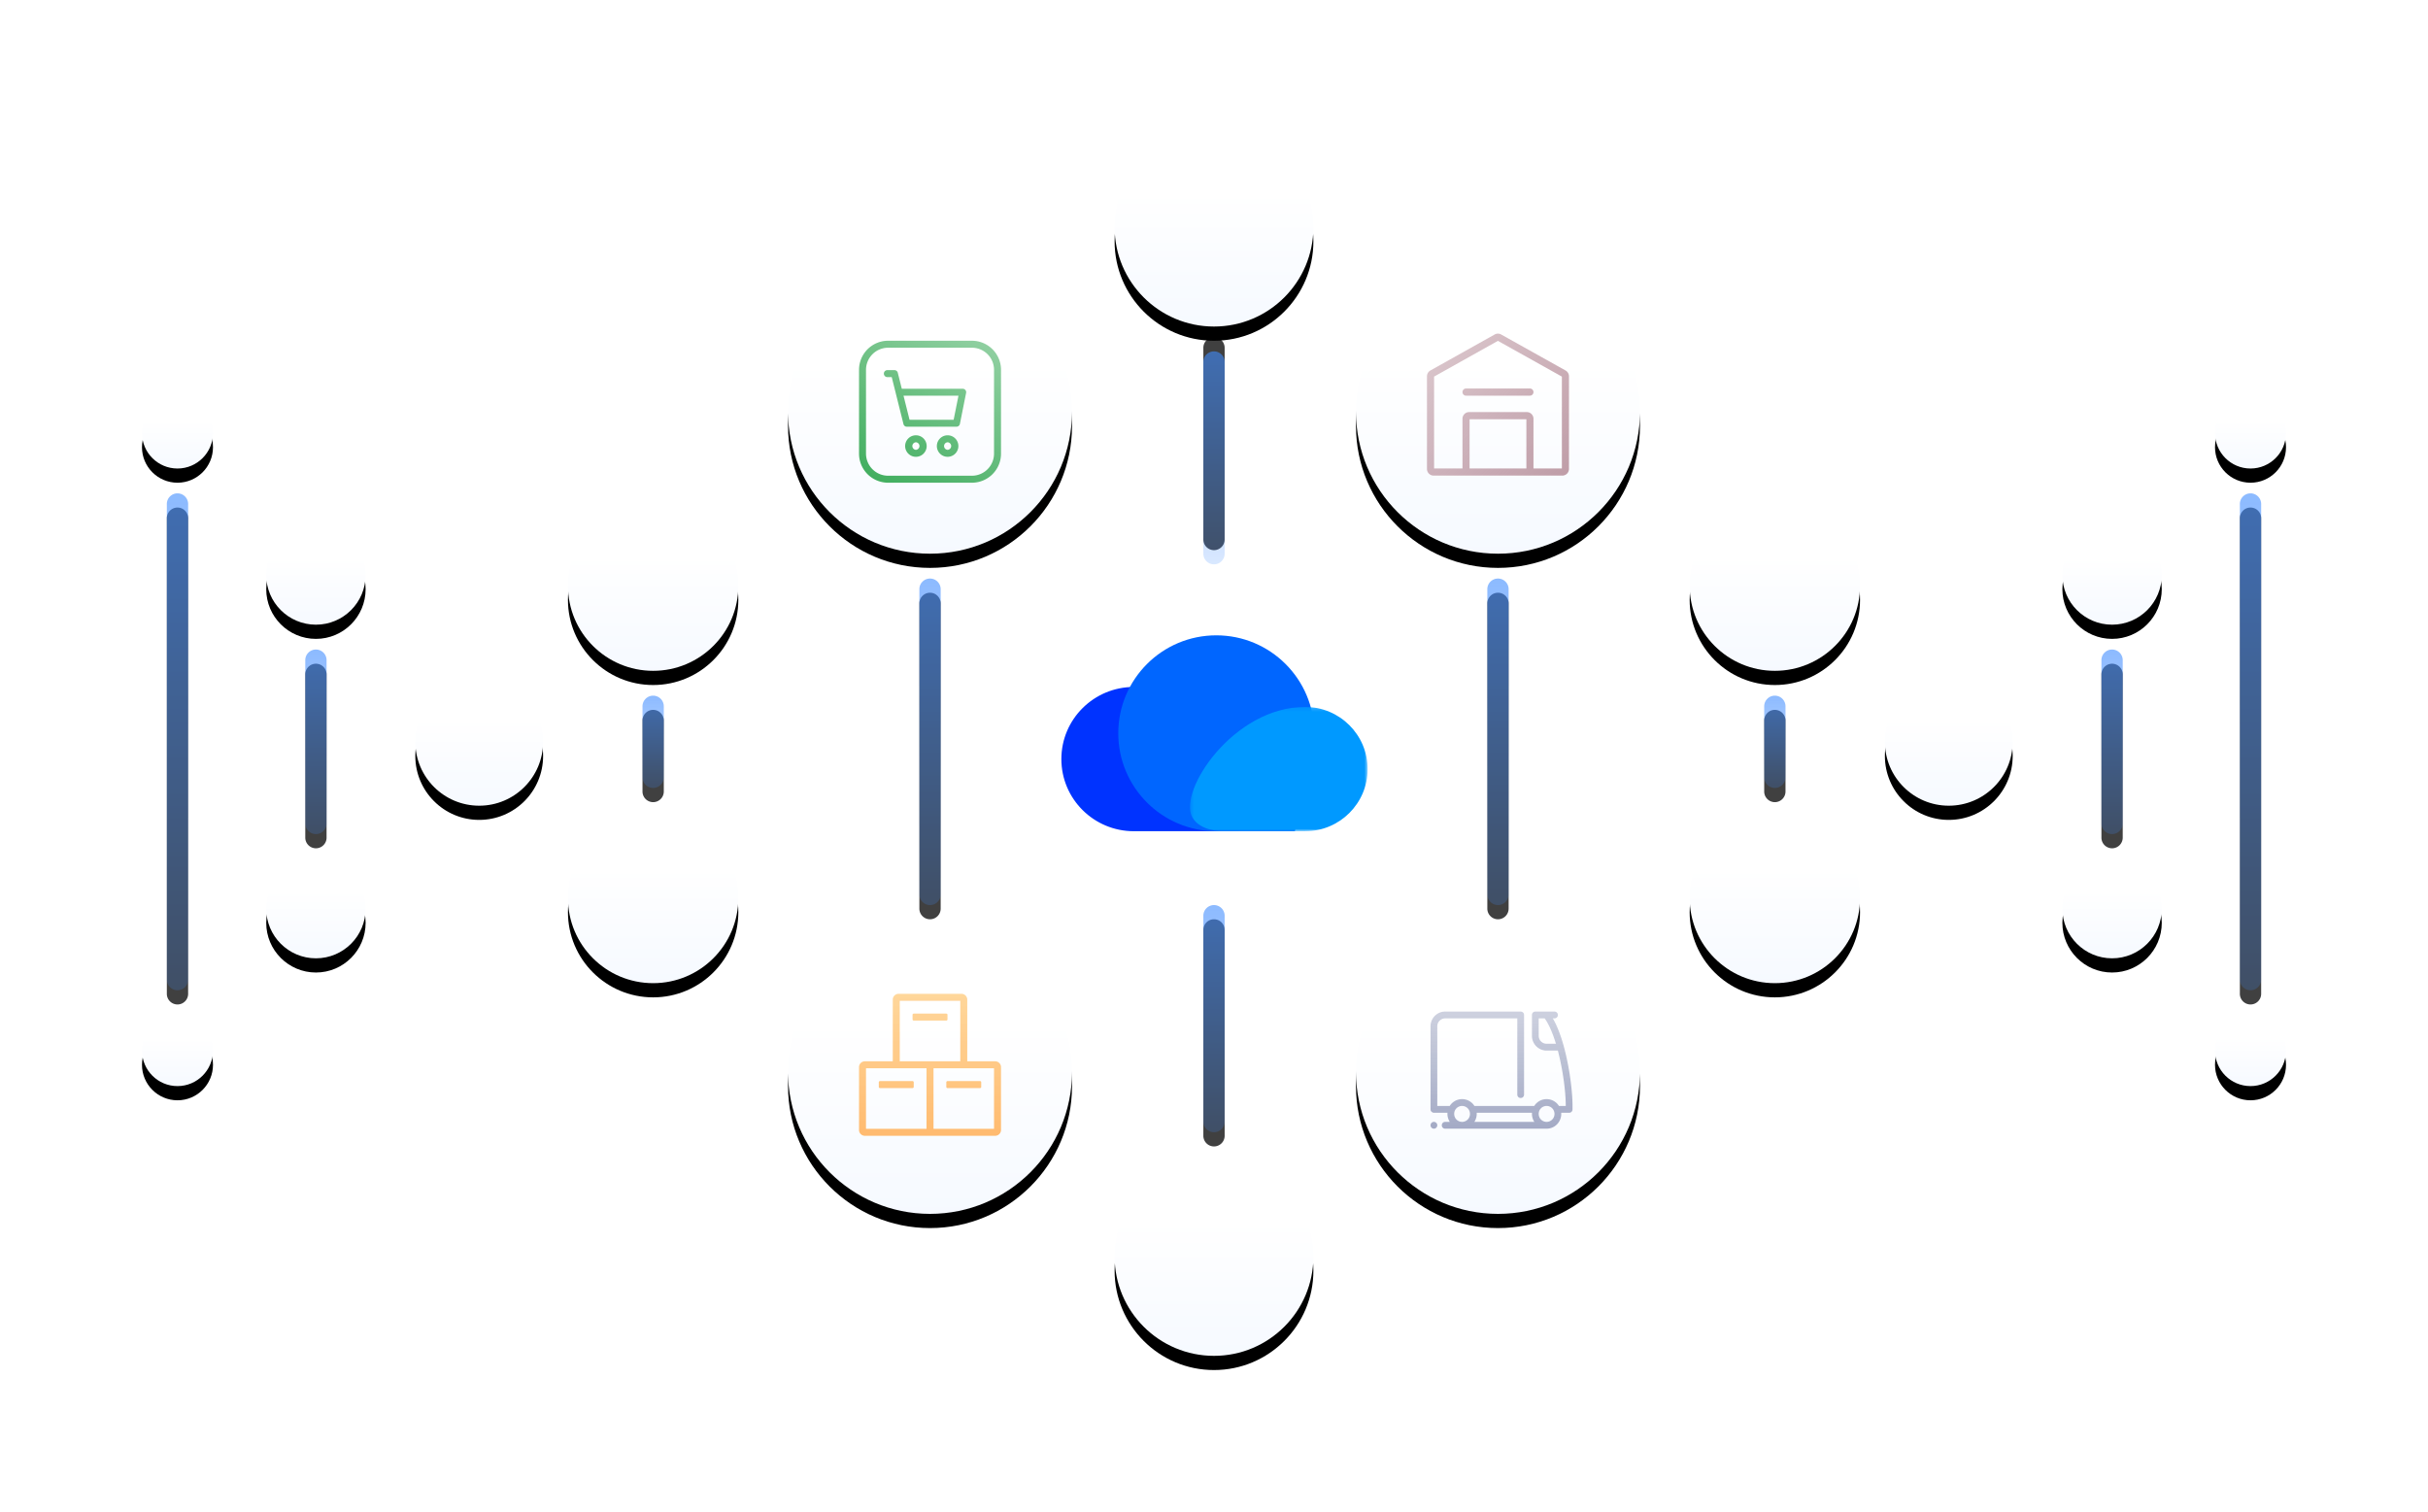 <?xml version="1.0" encoding="UTF-8"?> <svg xmlns="http://www.w3.org/2000/svg" xmlns:xlink="http://www.w3.org/1999/xlink" width="684" height="426" viewBox="0 0 684 426"><defs><path d="M10 76c5.522 0 10 4.477 10 10s-4.478 10-10 10C4.477 96 0 91.523 0 86s4.477-10 10-10" id="mcf48fh65b"></path><path d="M10 250c5.522 0 10 4.477 10 10s-4.478 10-10 10c-5.523 0-10-4.477-10-10s4.477-10 10-10" id="stjygqsvge"></path><path d="M95 155c9.941 0 18 8.059 18 18s-8.059 18-18 18c-9.942 0-18-8.059-18-18s8.058-18 18-18" id="uqa9o52t3g"></path><path d="M221.998 226C244.09 226 262 243.909 262 265.999 262 288.091 244.09 306 221.998 306 199.908 306 182 288.091 182 265.999c0-22.09 17.908-39.999 39.998-39.999" id="6ybrvq24di"></path><path d="M221.998 40C244.09 40 262 57.909 262 80s-17.91 40-40.002 40C199.908 120 182 102.091 182 80s17.908-40 39.998-40" id="f0hsksd4hk"></path><path d="M143.999 193c13.255 0 24 10.745 24 24s-10.745 24-24 24-24-10.745-24-24 10.745-24 24-24" id="05kc7eupkm"></path><path d="M143.999 105c13.255 0 24 10.745 24 24s-10.745 24-24 24-24-10.745-24-24 10.745-24 24-24" id="7x24b8omao"></path><path d="M49 112c7.732 0 14 6.268 14 14s-6.268 14-14 14c-7.733 0-14-6.268-14-14s6.267-14 14-14" id="xksguu8fvq"></path><path d="M49 206c7.732 0 14 6.268 14 14s-6.268 14-14 14c-7.733 0-14-6.268-14-14s6.267-14 14-14" id="tvr9dz7dgs"></path><path d="M302 290c15.464 0 28 12.536 28 28s-12.536 28-28 28-28-12.536-28-28 12.536-28 28-28" id="jphaq38dqu"></path><path d="M302 0c15.464 0 28 12.536 28 28s-12.536 28-28 28-28-12.536-28-28 12.536-28 28-28" id="rx19q2w8uw"></path><path d="M594 76c-5.523 0-10 4.477-10 10s4.477 10 10 10c5.522 0 10-4.477 10-10s-4.478-10-10-10" id="sku19xgp7y"></path><path d="M594 250c-5.523 0-10 4.477-10 10s4.477 10 10 10c5.522 0 10-4.477 10-10s-4.478-10-10-10" id="2f2q8juf2A"></path><path d="M509 155c-9.942 0-18 8.059-18 18s8.058 18 18 18c9.941 0 18-8.059 18-18s-8.059-18-18-18" id="53b93way8C"></path><path d="M382.001 226C359.91 226 342 243.909 342 265.999 342 288.091 359.91 306 382.001 306c22.09 0 39.998-17.909 39.998-40.001 0-22.09-17.908-39.999-39.998-39.999" id="enertyryzE"></path><path d="M382.001 40C359.91 40 342 57.909 342 80s17.91 40 40.002 40C404.091 120 422 102.091 422 80s-17.908-40-39.998-40" id="9az4qsk7vG"></path><path d="M460 193c-13.255 0-24 10.745-24 24s10.745 24 24 24 24-10.745 24-24-10.745-24-24-24" id="xrswhwfgpI"></path><path d="M460 105c-13.255 0-24 10.745-24 24s10.745 24 24 24 24-10.745 24-24-10.745-24-24-24" id="39maexzcqK"></path><path d="M555 112c-7.732 0-14 6.268-14 14s6.268 14 14 14c7.733 0 14-6.268 14-14s-6.267-14-14-14" id="u1akvg6koM"></path><path d="M555 206c-7.732 0-14 6.268-14 14s6.268 14 14 14c7.733 0 14-6.268 14-14s-6.267-14-14-14" id="cuhqpn0rlO"></path><path id="6hefp5pkhP" d="M.34.167h50.047v35.017H.34z"></path><path d="M0 137V3a3 3 0 1 1 6 0v134a3 3 0 1 1-6 0z" id="hq1tc6xlwW"></path><path d="M215 116a3 3 0 0 1-3-3V27a3 3 0 1 1 6 0v86a3 3 0 0 1-3 3" id="ndqyiie68Z"></path><path d="M42 96a3 3 0 0 1-3-3V47a3 3 0 1 1 6 0v46a3 3 0 0 1-3 3" id="ihjexw1brac"></path><path d="M137 83a3 3 0 0 1-3-3V60a3 3 0 1 1 6 0v20a3 3 0 0 1-3 3" id="rklnvnlofaf"></path><path d="M375 116a3 3 0 0 0 3-3V27a3 3 0 1 0-6 0v86a3 3 0 0 0 3 3" id="651qx9kheai"></path><path d="M548 96a3 3 0 0 0 3-3V47a3 3 0 1 0-6 0v46a3 3 0 0 0 3 3" id="68qrhxeedak"></path><path d="M587 140a3 3 0 0 0 3-3V3a3 3 0 1 0-6 0v134a3 3 0 0 0 3 3" id="bv2atkijsam"></path><path d="M453 83a3 3 0 0 0 3-3V60a3 3 0 1 0-6 0v20a3 3 0 0 0 3 3" id="291kjqtrnao"></path><path d="M302 283a3 3 0 0 1-3-3v-58a3 3 0 1 1 6 0v58a3 3 0 0 1-3 3" id="qkyrs805haq"></path><path d="M302 123a3 3 0 0 1-3-3V66a3 3 0 1 1 6 0v54a3 3 0 0 1-3 3" id="qwxjjgd62at"></path><filter x="-310%" y="-290%" width="720%" height="720%" filterUnits="objectBoundingBox" id="ft5z6q72ja"><feOffset dy="4" in="SourceAlpha" result="shadowOffsetOuter1"></feOffset><feGaussianBlur stdDeviation="20" in="shadowOffsetOuter1" result="shadowBlurOuter1"></feGaussianBlur><feColorMatrix values="0 0 0 0 0 0 0 0 0 0.2 0 0 0 0 1 0 0 0 0.06 0" in="shadowBlurOuter1"></feColorMatrix></filter><filter x="-310%" y="-290%" width="720%" height="720%" filterUnits="objectBoundingBox" id="wgjkrsicld"><feOffset dy="4" in="SourceAlpha" result="shadowOffsetOuter1"></feOffset><feGaussianBlur stdDeviation="20" in="shadowOffsetOuter1" result="shadowBlurOuter1"></feGaussianBlur><feColorMatrix values="0 0 0 0 0 0 0 0 0 0.2 0 0 0 0 1 0 0 0 0.06 0" in="shadowBlurOuter1"></feColorMatrix></filter><filter x="-172.2%" y="-161.1%" width="444.4%" height="444.4%" filterUnits="objectBoundingBox" id="zx9fkbjvof"><feOffset dy="4" in="SourceAlpha" result="shadowOffsetOuter1"></feOffset><feGaussianBlur stdDeviation="20" in="shadowOffsetOuter1" result="shadowBlurOuter1"></feGaussianBlur><feColorMatrix values="0 0 0 0 0 0 0 0 0 0.2 0 0 0 0 1 0 0 0 0.06 0" in="shadowBlurOuter1"></feColorMatrix></filter><filter x="-77.5%" y="-72.5%" width="255%" height="255%" filterUnits="objectBoundingBox" id="6wjfwx2cdh"><feOffset dy="4" in="SourceAlpha" result="shadowOffsetOuter1"></feOffset><feGaussianBlur stdDeviation="20" in="shadowOffsetOuter1" result="shadowBlurOuter1"></feGaussianBlur><feColorMatrix values="0 0 0 0 0 0 0 0 0 0.2 0 0 0 0 1 0 0 0 0.06 0" in="shadowBlurOuter1"></feColorMatrix></filter><filter x="-77.5%" y="-72.5%" width="255%" height="255%" filterUnits="objectBoundingBox" id="r0itwxruuj"><feOffset dy="4" in="SourceAlpha" result="shadowOffsetOuter1"></feOffset><feGaussianBlur stdDeviation="20" in="shadowOffsetOuter1" result="shadowBlurOuter1"></feGaussianBlur><feColorMatrix values="0 0 0 0 0 0 0 0 0 0.2 0 0 0 0 1 0 0 0 0.06 0" in="shadowBlurOuter1"></feColorMatrix></filter><filter x="-129.2%" y="-120.8%" width="358.3%" height="358.3%" filterUnits="objectBoundingBox" id="6ulwzugqxl"><feOffset dy="4" in="SourceAlpha" result="shadowOffsetOuter1"></feOffset><feGaussianBlur stdDeviation="20" in="shadowOffsetOuter1" result="shadowBlurOuter1"></feGaussianBlur><feColorMatrix values="0 0 0 0 0 0 0 0 0 0.2 0 0 0 0 1 0 0 0 0.06 0" in="shadowBlurOuter1"></feColorMatrix></filter><filter x="-129.2%" y="-120.8%" width="358.3%" height="358.3%" filterUnits="objectBoundingBox" id="2rievvet8n"><feOffset dy="4" in="SourceAlpha" result="shadowOffsetOuter1"></feOffset><feGaussianBlur stdDeviation="20" in="shadowOffsetOuter1" result="shadowBlurOuter1"></feGaussianBlur><feColorMatrix values="0 0 0 0 0 0 0 0 0 0.2 0 0 0 0 1 0 0 0 0.06 0" in="shadowBlurOuter1"></feColorMatrix></filter><filter x="-221.4%" y="-207.1%" width="542.9%" height="542.9%" filterUnits="objectBoundingBox" id="hicauu85ip"><feOffset dy="4" in="SourceAlpha" result="shadowOffsetOuter1"></feOffset><feGaussianBlur stdDeviation="20" in="shadowOffsetOuter1" result="shadowBlurOuter1"></feGaussianBlur><feColorMatrix values="0 0 0 0 0 0 0 0 0 0.2 0 0 0 0 1 0 0 0 0.06 0" in="shadowBlurOuter1"></feColorMatrix></filter><filter x="-221.4%" y="-207.1%" width="542.9%" height="542.9%" filterUnits="objectBoundingBox" id="w8t9hi20er"><feOffset dy="4" in="SourceAlpha" result="shadowOffsetOuter1"></feOffset><feGaussianBlur stdDeviation="20" in="shadowOffsetOuter1" result="shadowBlurOuter1"></feGaussianBlur><feColorMatrix values="0 0 0 0 0 0 0 0 0 0.2 0 0 0 0 1 0 0 0 0.06 0" in="shadowBlurOuter1"></feColorMatrix></filter><filter x="-110.7%" y="-103.6%" width="321.4%" height="321.4%" filterUnits="objectBoundingBox" id="2bm5qsq32t"><feOffset dy="4" in="SourceAlpha" result="shadowOffsetOuter1"></feOffset><feGaussianBlur stdDeviation="20" in="shadowOffsetOuter1" result="shadowBlurOuter1"></feGaussianBlur><feColorMatrix values="0 0 0 0 0 0 0 0 0 0.2 0 0 0 0 1 0 0 0 0.06 0" in="shadowBlurOuter1"></feColorMatrix></filter><filter x="-110.7%" y="-103.6%" width="321.4%" height="321.4%" filterUnits="objectBoundingBox" id="eips9kp3wv"><feOffset dy="4" in="SourceAlpha" result="shadowOffsetOuter1"></feOffset><feGaussianBlur stdDeviation="20" in="shadowOffsetOuter1" result="shadowBlurOuter1"></feGaussianBlur><feColorMatrix values="0 0 0 0 0 0 0 0 0 0.2 0 0 0 0 1 0 0 0 0.06 0" in="shadowBlurOuter1"></feColorMatrix></filter><filter x="-310%" y="-290%" width="720%" height="720%" filterUnits="objectBoundingBox" id="y5pvs312fx"><feOffset dy="4" in="SourceAlpha" result="shadowOffsetOuter1"></feOffset><feGaussianBlur stdDeviation="20" in="shadowOffsetOuter1" result="shadowBlurOuter1"></feGaussianBlur><feColorMatrix values="0 0 0 0 0 0 0 0 0 0.2 0 0 0 0 1 0 0 0 0.06 0" in="shadowBlurOuter1"></feColorMatrix></filter><filter x="-310%" y="-290%" width="720%" height="720%" filterUnits="objectBoundingBox" id="2k2374v30z"><feOffset dy="4" in="SourceAlpha" result="shadowOffsetOuter1"></feOffset><feGaussianBlur stdDeviation="20" in="shadowOffsetOuter1" result="shadowBlurOuter1"></feGaussianBlur><feColorMatrix values="0 0 0 0 0 0 0 0 0 0.2 0 0 0 0 1 0 0 0 0.06 0" in="shadowBlurOuter1"></feColorMatrix></filter><filter x="-172.2%" y="-161.1%" width="444.4%" height="444.4%" filterUnits="objectBoundingBox" id="y8fu2vxqsB"><feOffset dy="4" in="SourceAlpha" result="shadowOffsetOuter1"></feOffset><feGaussianBlur stdDeviation="20" in="shadowOffsetOuter1" result="shadowBlurOuter1"></feGaussianBlur><feColorMatrix values="0 0 0 0 0 0 0 0 0 0.2 0 0 0 0 1 0 0 0 0.06 0" in="shadowBlurOuter1"></feColorMatrix></filter><filter x="-77.5%" y="-72.5%" width="255%" height="255%" filterUnits="objectBoundingBox" id="t029yfzi4D"><feOffset dy="4" in="SourceAlpha" result="shadowOffsetOuter1"></feOffset><feGaussianBlur stdDeviation="20" in="shadowOffsetOuter1" result="shadowBlurOuter1"></feGaussianBlur><feColorMatrix values="0 0 0 0 0 0 0 0 0 0.2 0 0 0 0 1 0 0 0 0.06 0" in="shadowBlurOuter1"></feColorMatrix></filter><filter x="-77.5%" y="-72.5%" width="255%" height="255%" filterUnits="objectBoundingBox" id="nztg2s04uF"><feOffset dy="4" in="SourceAlpha" result="shadowOffsetOuter1"></feOffset><feGaussianBlur stdDeviation="20" in="shadowOffsetOuter1" result="shadowBlurOuter1"></feGaussianBlur><feColorMatrix values="0 0 0 0 0 0 0 0 0 0.2 0 0 0 0 1 0 0 0 0.06 0" in="shadowBlurOuter1"></feColorMatrix></filter><filter x="-129.2%" y="-120.8%" width="358.3%" height="358.3%" filterUnits="objectBoundingBox" id="68cjouriaH"><feOffset dy="4" in="SourceAlpha" result="shadowOffsetOuter1"></feOffset><feGaussianBlur stdDeviation="20" in="shadowOffsetOuter1" result="shadowBlurOuter1"></feGaussianBlur><feColorMatrix values="0 0 0 0 0 0 0 0 0 0.2 0 0 0 0 1 0 0 0 0.06 0" in="shadowBlurOuter1"></feColorMatrix></filter><filter x="-129.2%" y="-120.8%" width="358.3%" height="358.3%" filterUnits="objectBoundingBox" id="lagblskp3J"><feOffset dy="4" in="SourceAlpha" result="shadowOffsetOuter1"></feOffset><feGaussianBlur stdDeviation="20" in="shadowOffsetOuter1" result="shadowBlurOuter1"></feGaussianBlur><feColorMatrix values="0 0 0 0 0 0 0 0 0 0.2 0 0 0 0 1 0 0 0 0.06 0" in="shadowBlurOuter1"></feColorMatrix></filter><filter x="-221.4%" y="-207.1%" width="542.9%" height="542.9%" filterUnits="objectBoundingBox" id="bfp1r0z7sL"><feOffset dy="4" in="SourceAlpha" result="shadowOffsetOuter1"></feOffset><feGaussianBlur stdDeviation="20" in="shadowOffsetOuter1" result="shadowBlurOuter1"></feGaussianBlur><feColorMatrix values="0 0 0 0 0 0 0 0 0 0.2 0 0 0 0 1 0 0 0 0.06 0" in="shadowBlurOuter1"></feColorMatrix></filter><filter x="-221.4%" y="-207.1%" width="542.9%" height="542.9%" filterUnits="objectBoundingBox" id="toskydszxN"><feOffset dy="4" in="SourceAlpha" result="shadowOffsetOuter1"></feOffset><feGaussianBlur stdDeviation="20" in="shadowOffsetOuter1" result="shadowBlurOuter1"></feGaussianBlur><feColorMatrix values="0 0 0 0 0 0 0 0 0 0.2 0 0 0 0 1 0 0 0 0.06 0" in="shadowBlurOuter1"></feColorMatrix></filter><filter x="-1033.3%" y="-41.4%" width="2166.7%" height="188.6%" filterUnits="objectBoundingBox" id="zji9b9mtwV"><feOffset dy="4" in="SourceAlpha" result="shadowOffsetOuter1"></feOffset><feGaussianBlur stdDeviation="20" in="shadowOffsetOuter1" result="shadowBlurOuter1"></feGaussianBlur><feColorMatrix values="0 0 0 0 0 0 0 0 0 0.2 0 0 0 0 1 0 0 0 0.06 0" in="shadowBlurOuter1"></feColorMatrix></filter><filter x="-1033.3%" y="-63%" width="2166.7%" height="234.8%" filterUnits="objectBoundingBox" id="y0ag96a56Y"><feOffset dy="4" in="SourceAlpha" result="shadowOffsetOuter1"></feOffset><feGaussianBlur stdDeviation="20" in="shadowOffsetOuter1" result="shadowBlurOuter1"></feGaussianBlur><feColorMatrix values="0 0 0 0 0 0 0 0 0 0.2 0 0 0 0 1 0 0 0 0.06 0" in="shadowBlurOuter1"></feColorMatrix></filter><filter x="-1033.3%" y="-111.5%" width="2166.7%" height="338.5%" filterUnits="objectBoundingBox" id="v4n4sugs0ab"><feOffset dy="4" in="SourceAlpha" result="shadowOffsetOuter1"></feOffset><feGaussianBlur stdDeviation="20" in="shadowOffsetOuter1" result="shadowBlurOuter1"></feGaussianBlur><feColorMatrix values="0 0 0 0 0 0 0 0 0 0.2 0 0 0 0 1 0 0 0 0.06 0" in="shadowBlurOuter1"></feColorMatrix></filter><filter x="-1033.3%" y="-223.1%" width="2166.7%" height="576.9%" filterUnits="objectBoundingBox" id="2attzlcgxae"><feOffset dy="4" in="SourceAlpha" result="shadowOffsetOuter1"></feOffset><feGaussianBlur stdDeviation="20" in="shadowOffsetOuter1" result="shadowBlurOuter1"></feGaussianBlur><feColorMatrix values="0 0 0 0 0 0 0 0 0 0.2 0 0 0 0 1 0 0 0 0.06 0" in="shadowBlurOuter1"></feColorMatrix></filter><filter x="-1033.3%" y="-63%" width="2166.7%" height="234.8%" filterUnits="objectBoundingBox" id="lzl5v20h0ah"><feOffset dy="4" in="SourceAlpha" result="shadowOffsetOuter1"></feOffset><feGaussianBlur stdDeviation="20" in="shadowOffsetOuter1" result="shadowBlurOuter1"></feGaussianBlur><feColorMatrix values="0 0 0 0 0 0 0 0 0 0.2 0 0 0 0 1 0 0 0 0.06 0" in="shadowBlurOuter1"></feColorMatrix></filter><filter x="-1033.3%" y="-111.5%" width="2166.7%" height="338.5%" filterUnits="objectBoundingBox" id="x8pkxqw4yaj"><feOffset dy="4" in="SourceAlpha" result="shadowOffsetOuter1"></feOffset><feGaussianBlur stdDeviation="20" in="shadowOffsetOuter1" result="shadowBlurOuter1"></feGaussianBlur><feColorMatrix values="0 0 0 0 0 0 0 0 0 0.2 0 0 0 0 1 0 0 0 0.06 0" in="shadowBlurOuter1"></feColorMatrix></filter><filter x="-1033.3%" y="-41.4%" width="2166.7%" height="188.6%" filterUnits="objectBoundingBox" id="mqoxkyxical"><feOffset dy="4" in="SourceAlpha" result="shadowOffsetOuter1"></feOffset><feGaussianBlur stdDeviation="20" in="shadowOffsetOuter1" result="shadowBlurOuter1"></feGaussianBlur><feColorMatrix values="0 0 0 0 0 0 0 0 0 0.2 0 0 0 0 1 0 0 0 0.06 0" in="shadowBlurOuter1"></feColorMatrix></filter><filter x="-1033.3%" y="-223.1%" width="2166.7%" height="576.9%" filterUnits="objectBoundingBox" id="5ngikoxudan"><feOffset dy="4" in="SourceAlpha" result="shadowOffsetOuter1"></feOffset><feGaussianBlur stdDeviation="20" in="shadowOffsetOuter1" result="shadowBlurOuter1"></feGaussianBlur><feColorMatrix values="0 0 0 0 0 0 0 0 0 0.2 0 0 0 0 1 0 0 0 0.06 0" in="shadowBlurOuter1"></feColorMatrix></filter><filter x="-1033.3%" y="-90.6%" width="2166.7%" height="293.8%" filterUnits="objectBoundingBox" id="dpks58sywap"><feOffset dy="4" in="SourceAlpha" result="shadowOffsetOuter1"></feOffset><feGaussianBlur stdDeviation="20" in="shadowOffsetOuter1" result="shadowBlurOuter1"></feGaussianBlur><feColorMatrix values="0 0 0 0 0 0 0 0 0 0.2 0 0 0 0 1 0 0 0 0.06 0" in="shadowBlurOuter1"></feColorMatrix></filter><filter x="-1033.3%" y="-96.7%" width="2166.7%" height="306.7%" filterUnits="objectBoundingBox" id="nk8n4fosyas"><feOffset dy="4" in="SourceAlpha" result="shadowOffsetOuter1"></feOffset><feGaussianBlur stdDeviation="20" in="shadowOffsetOuter1" result="shadowBlurOuter1"></feGaussianBlur><feColorMatrix values="0 0 0 0 0 0 0 0 0 0.2 0 0 0 0 1 0 0 0 0.06 0" in="shadowBlurOuter1"></feColorMatrix></filter><linearGradient x1="50%" y1="127.403%" x2="50%" y2="32.143%" id="400bhp7mic"><stop stop-color="#F2F7FF" offset="0%"></stop><stop stop-color="#FFF" offset="100%"></stop></linearGradient><linearGradient x1="50%" y1="-20.833%" x2="50%" y2="137.5%" id="nh2g16vw0R"><stop stop-color="#FFD693" stop-opacity=".85" offset="0%"></stop><stop stop-color="#FFAB55" stop-opacity=".95" offset="100%"></stop></linearGradient><linearGradient x1="122.736%" y1="116.257%" x2="-25%" y2="-25%" id="n9dqhpr09S"><stop stop-color="#BA949F" offset="0%"></stop><stop stop-color="#BA949F" stop-opacity=".4" offset="100%"></stop></linearGradient><linearGradient x1="50%" y1="-25.714%" x2="50%" y2="125.714%" id="1x31sl6y8T"><stop stop-color="#8F97B7" stop-opacity=".35" offset="0%"></stop><stop stop-color="#8F97B7" stop-opacity=".9" offset="100%"></stop></linearGradient><linearGradient x1="83.333%" y1="-20.37%" x2="0%" y2="118.404%" id="x6n0hnvxiU"><stop stop-color="#34A853" stop-opacity=".5" offset="0%"></stop><stop stop-color="#34A853" offset="100%"></stop></linearGradient><linearGradient x1="50%" y1="100%" x2="50%" y2="0%" id="ta6klcmguX"><stop stop-color="#06F" stop-opacity=".2" offset="0%"></stop><stop stop-color="#06F" stop-opacity=".6" offset="100%"></stop></linearGradient><linearGradient x1="50%" y1="100%" x2="50%" y2="0%" id="uqqggf1rzaa"><stop stop-color="#06F" stop-opacity=".2" offset="0%"></stop><stop stop-color="#06F" stop-opacity=".6" offset="100%"></stop></linearGradient><linearGradient x1="50%" y1="100%" x2="50%" y2="0%" id="10d4mhs30ad"><stop stop-color="#06F" stop-opacity=".2" offset="0%"></stop><stop stop-color="#06F" stop-opacity=".6" offset="100%"></stop></linearGradient><linearGradient x1="50%" y1="100%" x2="50%" y2="0%" id="q4fjjhmfxag"><stop stop-color="#06F" stop-opacity=".2" offset="0%"></stop><stop stop-color="#06F" stop-opacity=".6" offset="100%"></stop></linearGradient><linearGradient x1="50%" y1="100%" x2="50%" y2="0%" id="7ynusv3luar"><stop stop-color="#06F" stop-opacity=".2" offset="0%"></stop><stop stop-color="#06F" stop-opacity=".6" offset="100%"></stop></linearGradient><linearGradient x1="50%" y1="0%" x2="50%" y2="100%" id="3uporik2sau"><stop stop-color="#06F" stop-opacity=".2" offset="0%"></stop><stop stop-color="#06F" stop-opacity=".6" offset="100%"></stop></linearGradient></defs><g fill="none" fill-rule="evenodd"><g transform="translate(40 36)"><use fill="#000" filter="url(#ft5z6q72ja)" xlink:href="#mcf48fh65b"></use><use fill="url(#400bhp7mic)" xlink:href="#mcf48fh65b"></use></g><g transform="translate(40 36)"><use fill="#000" filter="url(#wgjkrsicld)" xlink:href="#stjygqsvge"></use><use fill="url(#400bhp7mic)" xlink:href="#stjygqsvge"></use></g><g transform="translate(40 36)"><use fill="#000" filter="url(#zx9fkbjvof)" xlink:href="#uqa9o52t3g"></use><use fill="url(#400bhp7mic)" xlink:href="#uqa9o52t3g"></use></g><g transform="translate(40 36)"><use fill="#000" filter="url(#6wjfwx2cdh)" xlink:href="#6ybrvq24di"></use><use fill="url(#400bhp7mic)" xlink:href="#6ybrvq24di"></use></g><g transform="translate(40 36)"><use fill="#000" filter="url(#r0itwxruuj)" xlink:href="#f0hsksd4hk"></use><use fill="url(#400bhp7mic)" xlink:href="#f0hsksd4hk"></use></g><g transform="translate(40 36)"><use fill="#000" filter="url(#6ulwzugqxl)" xlink:href="#05kc7eupkm"></use><use fill="url(#400bhp7mic)" xlink:href="#05kc7eupkm"></use></g><g transform="translate(40 36)"><use fill="#000" filter="url(#2rievvet8n)" xlink:href="#7x24b8omao"></use><use fill="url(#400bhp7mic)" xlink:href="#7x24b8omao"></use></g><g transform="translate(40 36)"><use fill="#000" filter="url(#hicauu85ip)" xlink:href="#xksguu8fvq"></use><use fill="url(#400bhp7mic)" xlink:href="#xksguu8fvq"></use></g><g transform="translate(40 36)"><use fill="#000" filter="url(#w8t9hi20er)" xlink:href="#tvr9dz7dgs"></use><use fill="url(#400bhp7mic)" xlink:href="#tvr9dz7dgs"></use></g><g transform="translate(40 36)"><use fill="#000" filter="url(#2bm5qsq32t)" xlink:href="#jphaq38dqu"></use><use fill="url(#400bhp7mic)" xlink:href="#jphaq38dqu"></use></g><g transform="translate(40 36)"><use fill="#000" filter="url(#eips9kp3wv)" xlink:href="#rx19q2w8uw"></use><use fill="url(#400bhp7mic)" xlink:href="#rx19q2w8uw"></use></g><g transform="translate(40 36)"><use fill="#000" filter="url(#y5pvs312fx)" xlink:href="#sku19xgp7y"></use><use fill="url(#400bhp7mic)" xlink:href="#sku19xgp7y"></use></g><g transform="translate(40 36)"><use fill="#000" filter="url(#2k2374v30z)" xlink:href="#2f2q8juf2A"></use><use fill="url(#400bhp7mic)" xlink:href="#2f2q8juf2A"></use></g><g transform="translate(40 36)"><use fill="#000" filter="url(#y8fu2vxqsB)" xlink:href="#53b93way8C"></use><use fill="url(#400bhp7mic)" xlink:href="#53b93way8C"></use></g><g transform="translate(40 36)"><use fill="#000" filter="url(#t029yfzi4D)" xlink:href="#enertyryzE"></use><use fill="url(#400bhp7mic)" xlink:href="#enertyryzE"></use></g><g transform="translate(40 36)"><use fill="#000" filter="url(#nztg2s04uF)" xlink:href="#9az4qsk7vG"></use><use fill="url(#400bhp7mic)" xlink:href="#9az4qsk7vG"></use></g><g transform="translate(40 36)"><use fill="#000" filter="url(#68cjouriaH)" xlink:href="#xrswhwfgpI"></use><use fill="url(#400bhp7mic)" xlink:href="#xrswhwfgpI"></use></g><g transform="translate(40 36)"><use fill="#000" filter="url(#lagblskp3J)" xlink:href="#39maexzcqK"></use><use fill="url(#400bhp7mic)" xlink:href="#39maexzcqK"></use></g><g transform="translate(40 36)"><use fill="#000" filter="url(#bfp1r0z7sL)" xlink:href="#u1akvg6koM"></use><use fill="url(#400bhp7mic)" xlink:href="#u1akvg6koM"></use></g><g transform="translate(40 36)"><use fill="#000" filter="url(#toskydszxN)" xlink:href="#cuhqpn0rlO"></use><use fill="url(#400bhp7mic)" xlink:href="#cuhqpn0rlO"></use></g><path d="M319.416 193.544c-11.275.01-20.416 9.099-20.416 20.322 0 11.224 9.14 20.322 20.416 20.322h27.28s7.256.304 9.658-4.621c4.26-8.74-13.464-36.043-36.938-36.023" fill="#03F"></path><path d="M370.253 206.596c0-15.24-12.362-27.596-27.61-27.596s-27.609 12.355-27.609 27.596c0 15.24 12.361 27.595 27.61 27.595h22.127s5.482-20.428 5.482-27.595" fill="#06F"></path><g transform="translate(334.892 199.007)"><mask id="bz04fo2paQ" fill="#fff"><use xlink:href="#6hefp5pkhP"></use></mask><path d="M32.796.167c9.715.008 17.591 7.839 17.591 17.509s-7.876 17.509-17.59 17.509H9.291s-6.137.022-8.32-3.982C-3.038 23.846 12.572.15 32.796.167" fill="#09F" mask="url(#bz04fo2paQ)"></path></g><path d="M226.59 249.574h-9.18a.328.328 0 0 0-.328.328v1.311c0 .181.146.328.327.328h9.18a.328.328 0 0 0 .329-.328v-1.311a.328.328 0 0 0-.328-.328zM207.9 270.557h9.18a.328.328 0 0 0 .328-.327v-1.312a.328.328 0 0 0-.327-.328h-9.18a.328.328 0 0 0-.329.328v1.312c0 .18.147.327.328.327zm19.017 0h9.18a.328.328 0 0 0 .328-.327v-1.312a.328.328 0 0 0-.328-.328h-9.18a.328.328 0 0 0-.328.328v1.312c0 .18.147.327.328.327zm-3.935 11.476h17.05v-17.05h-17.05v17.05zm-19.016 0h17.049v-17.05h-17.05v17.05zm9.508-19.017h17.05v-17.049h-17.05v17.05zm26.885 0h-7.869V245.64a1.64 1.64 0 0 0-1.639-1.639h-17.705a1.64 1.64 0 0 0-1.64 1.64v17.376h-7.868a1.64 1.64 0 0 0-1.64 1.64v17.705c0 .905.735 1.639 1.64 1.639h36.721a1.64 1.64 0 0 0 1.64-1.64v-17.704a1.64 1.64 0 0 0-1.64-1.64z" fill="url(#nh2g16vw0R)" transform="translate(40 36)"></path><path d="M372 74.467c0 .556.447 1.007 1 1.007h18c.552 0 1-.45 1-1.007 0-.556-.448-1.007-1-1.007h-18c-.553 0-1 .45-1 1.007zm28 21.52h-8V81.99c0-.503-.195-.976-.551-1.336a1.856 1.856 0 0 0-1.324-.552h-16.25c-.501 0-.972.196-1.327.554A1.88 1.88 0 0 0 372 81.99v13.997h-8V70.1l17.98-10.067L400 70.102v25.885zm-26 0h16V82.115h-16v13.872zm27.74-26.916a1.88 1.88 0 0 0-.705-.694L382.89 58.239a1.852 1.852 0 0 0-1.822.001l-18.106 10.136a1.897 1.897 0 0 0-.964 1.65v26.086A1.884 1.884 0 0 0 363.876 98h36.25A1.884 1.884 0 0 0 402 96.112V70.027c0-.336-.09-.668-.26-.956z" fill="url(#n9dqhpr09S)" transform="translate(40 36)"></path><path d="M388.396 249c.501 0 .893.36.946.847l.007.114v22.427a.94.94 0 0 1-.953.962.936.936 0 0 1-.946-.847l-.006-.115v-21.466h-20.317a2.216 2.216 0 0 0-2.217 2.082l-.006.161v22.427h3.503l-.026.042a4.11 4.11 0 0 1 3.507-1.964 4.11 4.11 0 0 1 3.512 1.97l-.03-.048h16.846l-.03.049a4.11 4.11 0 0 1 3.512-1.971 4.11 4.11 0 0 1 3.507 1.964l-.026-.042h1.915c0-3.949-.765-9.8-2.069-15.005l-.153-.598h-3.174c-2.217 0-4.015-1.747-4.122-3.956l-.005-.209v-5.863c0-.506.356-.9.839-.955l.113-.006h5.397a.94.94 0 0 1 .952.961.938.938 0 0 1-.839.955l-.113.006h-.476c3.633 6.112 5.505 18.295 5.555 24.37V276.553a.939.939 0 0 1-.839.955l-.113.007h-2.234l-.004-.042c.01.12.016.24.016.362 0 2.307-1.842 4.165-4.127 4.165h-28.571a.94.94 0 0 1-.953-.961.94.94 0 0 1 .953-.961h1.301a4.134 4.134 0 0 1-.652-2.603l-.003.04h-3.821c-.254 0-.476-.129-.667-.289a.848.848 0 0 1-.28-.563l-.005-.11v-23.388c0-2.237 1.731-4.052 3.92-4.16l.207-.005h21.27zm-24.444 31.078c.526 0 .952.43.952.96 0 .532-.426.962-.952.962a.957.957 0 0 1-.952-.961c0-.531.426-.961.952-.961zm27.634-2.603-.003.04h-15.58l-.003-.04a4.134 4.134 0 0 1-.652 2.602h16.89a4.134 4.134 0 0 1-.652-2.602zm-19.698-1.883a2.219 2.219 0 0 0-2.222 2.243c0 1.25.984 2.243 2.222 2.243a2.219 2.219 0 0 0 2.223-2.243c0-1.25-.985-2.243-2.223-2.243zm23.81 0a2.219 2.219 0 0 0-2.223 2.243c0 1.25.985 2.243 2.223 2.243a2.219 2.219 0 0 0 2.222-2.243c0-1.25-.984-2.243-2.222-2.243zm-.54-24.67h-1.683v4.902c0 1.195.9 2.156 2.063 2.237l.16.006h2.635c-.89-2.916-1.969-5.479-3.175-7.145z" fill="url(#1x31sl6y8T)" transform="translate(40 36)"></path><path d="M218.024 90.735a1.067 1.067 0 0 1 0-2.13 1.067 1.067 0 0 1 0 2.13zm0-4.098a3.036 3.036 0 0 0-3.033 3.033 3.036 3.036 0 0 0 3.033 3.032 3.036 3.036 0 0 0 3.033-3.032 3.036 3.036 0 0 0-3.033-3.033zm8.935 4.098a1.067 1.067 0 0 1 0-2.13 1.067 1.067 0 0 1 0 2.13zm0-4.098a3.036 3.036 0 0 0-3.033 3.033 3.036 3.036 0 0 0 3.033 3.032 3.036 3.036 0 0 0 3.032-3.032 3.036 3.036 0 0 0-3.032-3.033zm1.698-4.365h-12.425l-1.697-6.79h15.48l-1.358 6.79zm2.55-8.744h-17.16l-1.126-4.505a.969.969 0 0 0-.977-.74l-.026-.002h-1.968a.984.984 0 0 0 0 1.967h1.264l3.309 13.237c.106.435.495.74.946.74h13.989a.98.98 0 0 0 .957-.785l1.749-8.744a.975.975 0 0 0-.958-1.168zm8.825 18.275a6.237 6.237 0 0 1-6.23 6.23h-23.606a6.237 6.237 0 0 1-6.23-6.23V68.197a6.237 6.237 0 0 1 6.23-6.23h23.607a6.237 6.237 0 0 1 6.23 6.23v23.606zM233.802 60h-23.606A8.197 8.197 0 0 0 202 68.197v23.606a8.197 8.197 0 0 0 8.196 8.197h23.607A8.197 8.197 0 0 0 242 91.803V68.197A8.197 8.197 0 0 0 233.803 60z" fill="url(#x6n0hnvxiU)" transform="translate(40 36)"></path><g opacity=".75"><g transform="translate(47 139)"><use fill="#000" filter="url(#zji9b9mtwV)" xlink:href="#hq1tc6xlwW"></use><use fill="url(#ta6klcmguX)" xlink:href="#hq1tc6xlwW"></use></g><g transform="translate(47 139)"><use fill="#000" filter="url(#y0ag96a56Y)" xlink:href="#ndqyiie68Z"></use><use fill="url(#uqqggf1rzaa)" xlink:href="#ndqyiie68Z"></use></g><g transform="translate(47 139)"><use fill="#000" filter="url(#v4n4sugs0ab)" xlink:href="#ihjexw1brac"></use><use fill="url(#10d4mhs30ad)" xlink:href="#ihjexw1brac"></use></g><g transform="translate(47 139)"><use fill="#000" filter="url(#2attzlcgxae)" xlink:href="#rklnvnlofaf"></use><use fill="url(#q4fjjhmfxag)" xlink:href="#rklnvnlofaf"></use></g><g transform="translate(47 139)"><use fill="#000" filter="url(#lzl5v20h0ah)" xlink:href="#651qx9kheai"></use><use fill="url(#uqqggf1rzaa)" xlink:href="#651qx9kheai"></use></g><g transform="translate(47 139)"><use fill="#000" filter="url(#x8pkxqw4yaj)" xlink:href="#68qrhxeedak"></use><use fill="url(#10d4mhs30ad)" xlink:href="#68qrhxeedak"></use></g><g transform="translate(47 139)"><use fill="#000" filter="url(#mqoxkyxical)" xlink:href="#bv2atkijsam"></use><use fill="url(#ta6klcmguX)" xlink:href="#bv2atkijsam"></use></g><g transform="translate(47 139)"><use fill="#000" filter="url(#5ngikoxudan)" xlink:href="#291kjqtrnao"></use><use fill="url(#q4fjjhmfxag)" xlink:href="#291kjqtrnao"></use></g></g><g opacity=".75" transform="translate(40 36)"><use fill="#000" filter="url(#dpks58sywap)" xlink:href="#qkyrs805haq"></use><use fill="url(#7ynusv3luar)" xlink:href="#qkyrs805haq"></use></g><g opacity=".75" transform="matrix(1 0 0 -1 40 222)"><use fill="#000" filter="url(#nk8n4fosyas)" xlink:href="#qwxjjgd62at"></use><use fill="url(#3uporik2sau)" xlink:href="#qwxjjgd62at"></use></g></g></svg> 